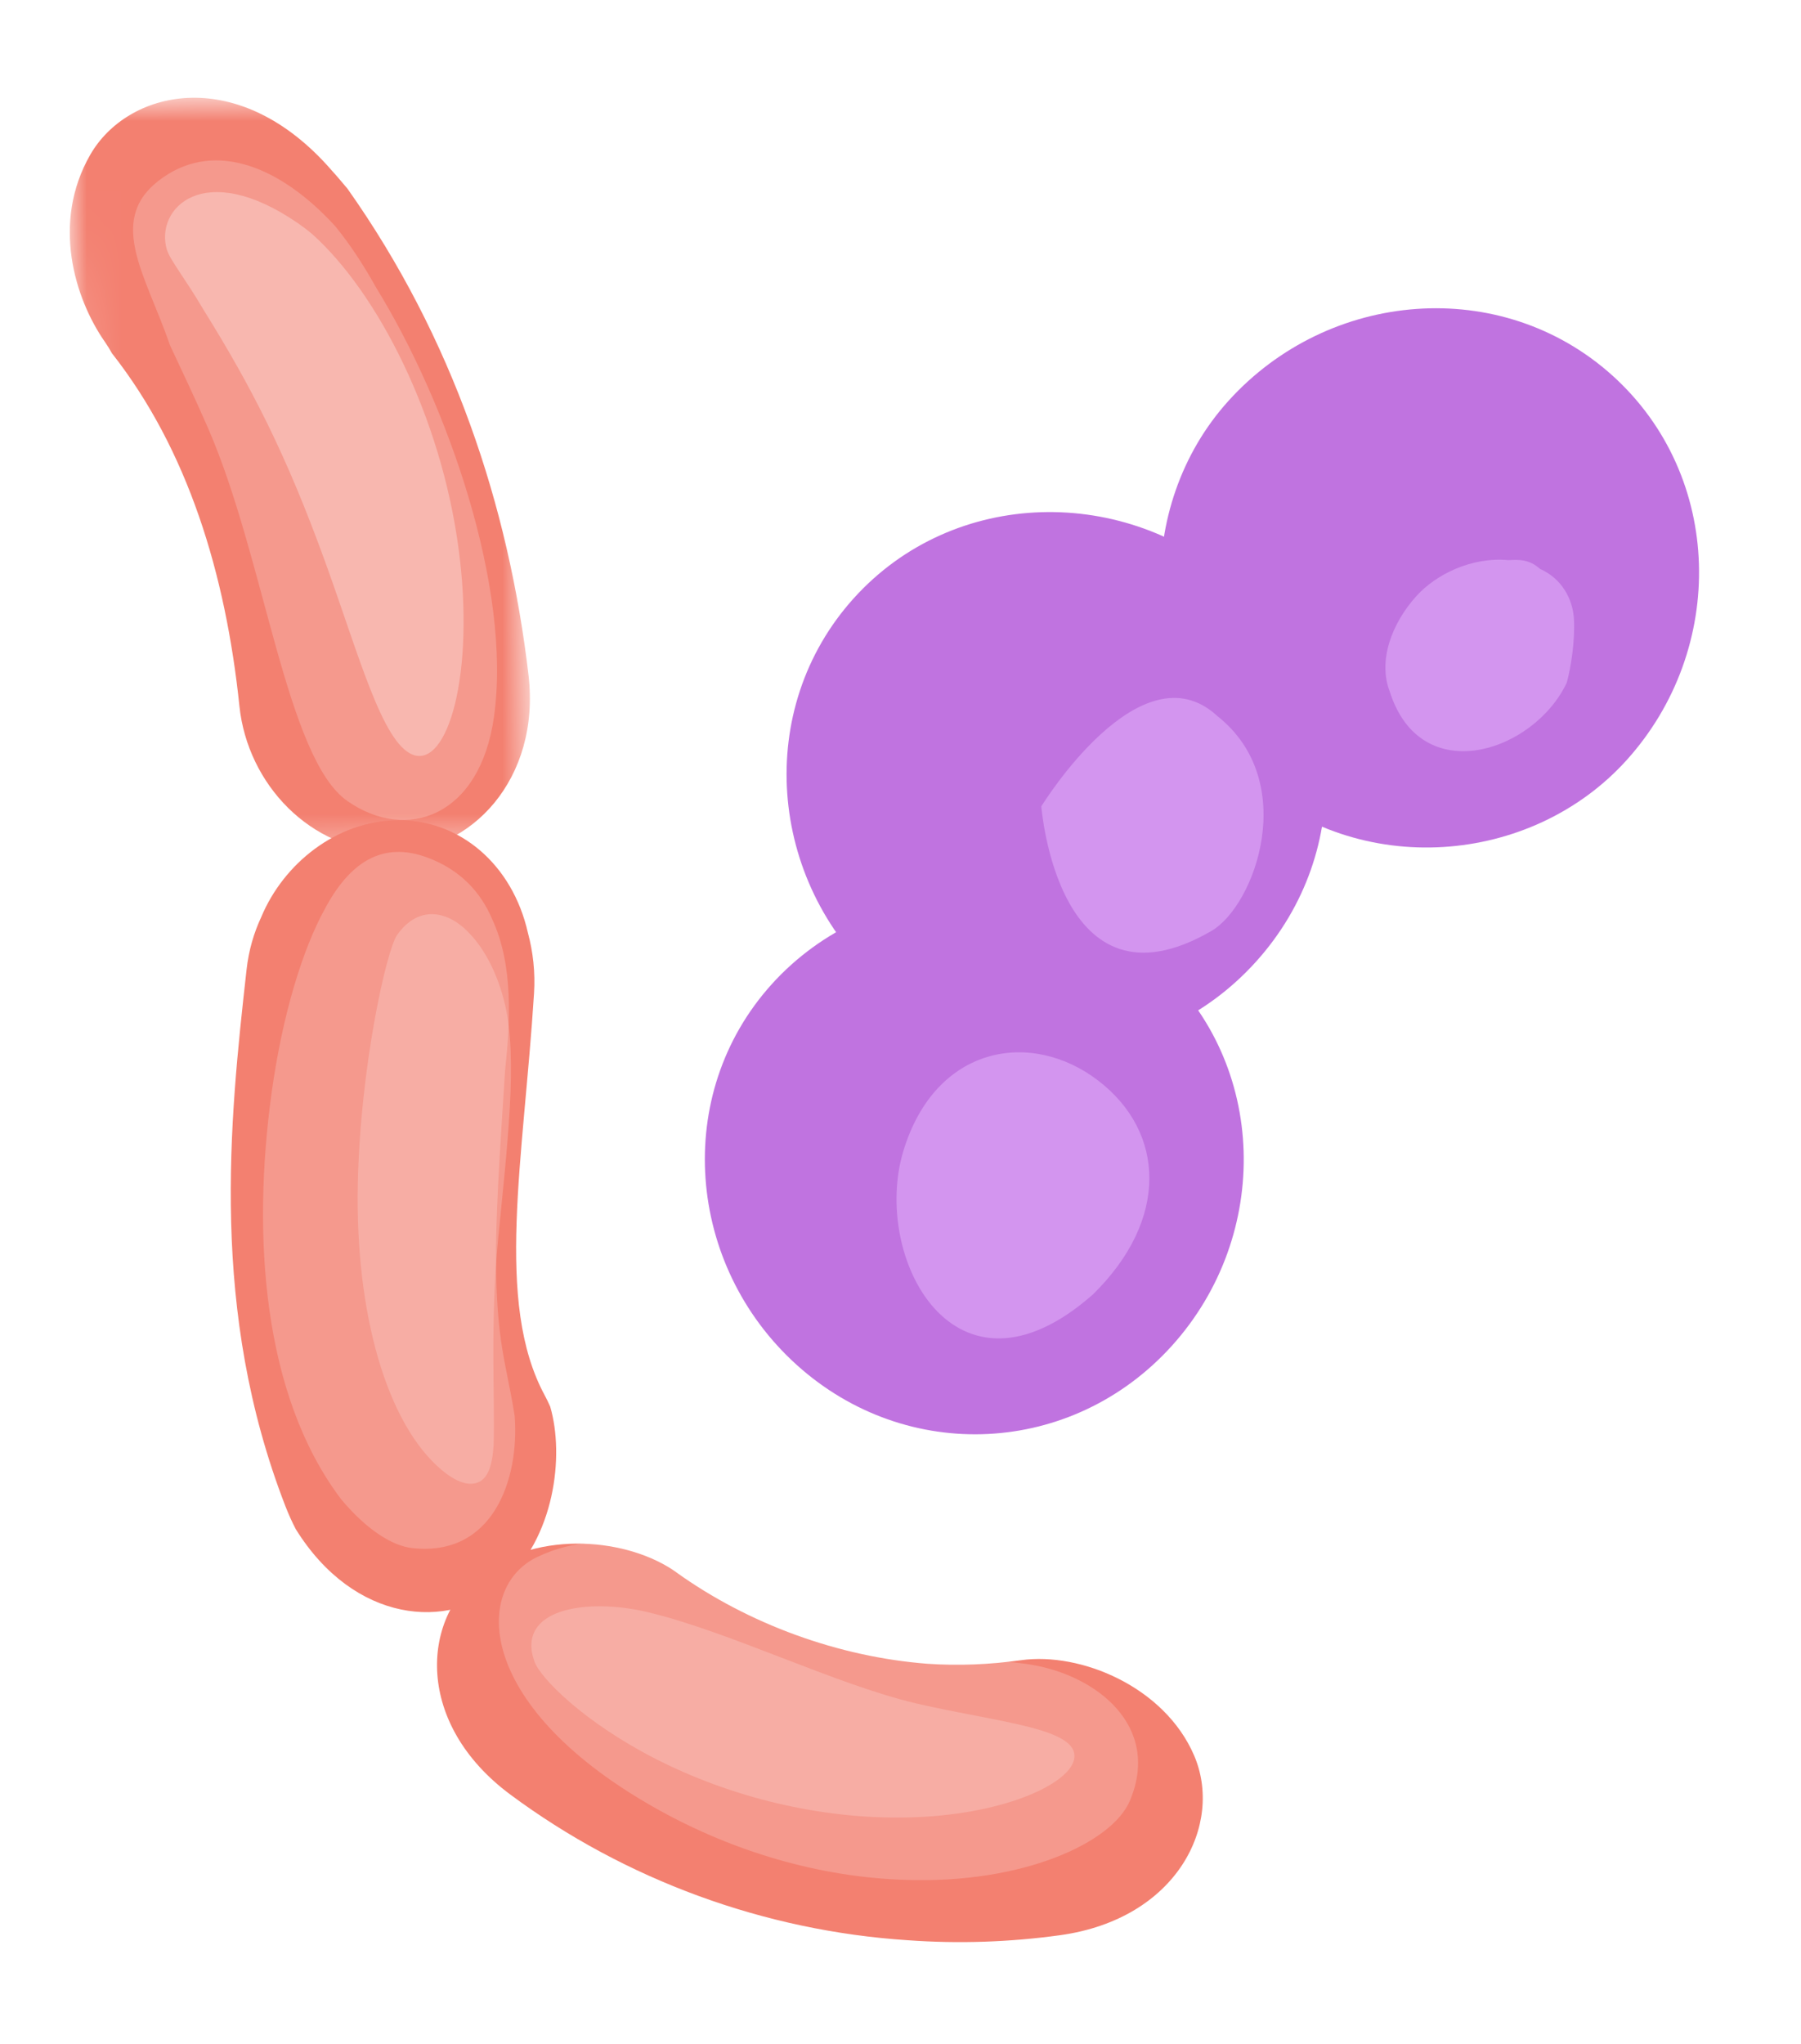 <svg width="52" height="59" viewBox="0 0 52 59" fill="none" xmlns="http://www.w3.org/2000/svg">
<g filter="url(#filter0_d_0_25385)">
<mask id="mask0_0_25385" style="mask-type:luminance" maskUnits="userSpaceOnUse" x="1" y="1" width="15" height="23">
<path fill-rule="evenodd" clip-rule="evenodd" d="M1.881 1.95L14.687 1.503L15.453 23.455L2.647 23.902L1.881 1.95Z" fill="white"></path>
</mask>
<g mask="url(#mask0_0_25385)">
<path fill-rule="evenodd" clip-rule="evenodd" d="M9.438 3.763C9.639 3.984 9.837 4.211 10.031 4.445C13.078 8.752 14.689 13.611 15.26 18.49C15.611 21.484 13.596 23.632 11.294 23.596C8.966 23.561 7.149 21.642 6.913 19.387C6.514 15.554 5.419 11.98 3.231 9.198C3.172 9.088 3.105 8.982 3.033 8.877C2.156 7.621 1.48 5.429 2.605 3.469C3.674 1.608 6.781 0.851 9.438 3.763Z" fill="#F38070"></path>
</g>
<path opacity="0.2" fill-rule="evenodd" clip-rule="evenodd" d="M10.866 7.313C10.529 6.71 10.14 6.095 9.681 5.532C8.114 3.817 6.245 3.06 4.717 4.116C3.011 5.295 4.204 6.909 4.905 8.96C5.25 9.703 5.613 10.455 6.006 11.357C7.65 15.127 8.264 20.9 10.036 22.13C11.744 23.315 13.863 22.579 14.264 19.683C14.779 15.98 12.932 10.673 10.866 7.313Z" fill="white"></path>
<path opacity="0.3" fill-rule="evenodd" clip-rule="evenodd" d="M8.613 5.451C5.88 3.568 4.469 5.023 4.817 6.204C4.903 6.497 5.362 7.066 5.863 7.92C7.247 10.146 8.258 12.091 9.404 15.262C10.372 17.942 11.035 20.429 11.908 20.784C12.925 21.195 13.726 18.449 13.239 14.83C12.73 11.031 10.92 7.477 9.027 5.769C8.883 5.647 8.743 5.541 8.613 5.451Z" fill="white"></path>
<path fill-rule="evenodd" clip-rule="evenodd" d="M15.419 27.676C15.118 32.47 14.276 36.6 15.728 39.283C15.785 39.392 15.839 39.5 15.886 39.609C16.302 41.031 16.015 43.413 14.497 44.741C12.966 46.08 10.227 45.865 8.539 43.145C8.428 42.932 8.329 42.711 8.24 42.482C6.053 36.845 6.623 31.417 7.12 26.985C7.182 26.43 7.332 25.925 7.545 25.47C8.186 23.937 9.707 22.702 11.472 22.679C13.257 22.656 14.793 23.939 15.243 25.933C15.392 26.486 15.457 27.076 15.419 27.676Z" fill="#F38070"></path>
<path opacity="0.2" fill-rule="evenodd" clip-rule="evenodd" d="M14.583 29.905C14.733 28.512 14.828 26.875 14.214 25.544C13.88 24.755 13.297 24.12 12.36 23.765C11.018 23.255 10.074 23.928 9.372 25.254C8.754 26.375 8.157 28.258 7.839 30.571C7.28 34.654 7.569 39.271 9.854 42.289C10.574 43.148 11.309 43.627 11.905 43.693C14.218 43.947 14.998 41.737 14.861 39.886C14.854 39.849 14.85 39.811 14.843 39.773C14.612 38.351 14.332 37.745 14.321 35.355C14.313 33.68 14.517 31.043 14.583 29.905Z" fill="white"></path>
<path fill-rule="evenodd" clip-rule="evenodd" d="M14.577 27.986C14.368 27.113 13.997 26.412 13.569 25.962C12.925 25.266 12.147 25.184 11.583 25.842C11.543 25.89 11.502 25.94 11.465 25.994C11.159 26.431 10.399 29.814 10.331 33.179C10.253 36.947 11.178 40.108 12.747 41.433C13.076 41.713 13.379 41.85 13.624 41.835C14.064 41.809 14.214 41.365 14.252 40.705C14.296 39.393 14.143 37.225 14.386 34.736C14.641 32.115 14.957 29.568 14.577 27.986Z" fill="white" fill-opacity="0.2"></path>
<path fill-rule="evenodd" clip-rule="evenodd" d="M19.53 44.395C21.612 45.887 24.217 46.837 26.785 47.033C27.673 47.093 28.582 47.056 29.482 46.929C31.2 46.689 33.623 47.695 34.477 49.679C35.328 51.654 34.002 54.402 30.598 54.87C29.152 55.069 27.68 55.12 26.21 55.014C22.062 54.742 18.051 53.269 14.737 50.81C11.982 48.767 12.156 45.736 13.873 44.44C15.578 43.152 18.162 43.413 19.53 44.393L19.53 44.395Z" fill="#F38070"></path>
<path fill-rule="evenodd" clip-rule="evenodd" d="M20.838 44.976C19.343 44.108 17.725 42.91 15.524 43.944C13.633 44.832 13.725 48.324 19.047 51.268C21.159 52.437 23.628 53.196 26.154 53.272C29.525 53.388 32.108 52.205 32.622 50.989C33.529 48.845 31.678 47.363 29.741 47.054C28.968 46.931 27.817 46.909 26.596 46.745C24.168 46.401 22.284 45.704 20.838 44.976Z" fill="white" fill-opacity="0.2"></path>
<path fill-rule="evenodd" clip-rule="evenodd" d="M18.674 45.536C16.924 45.127 14.897 45.447 15.429 46.964C15.595 47.437 16.848 48.715 18.932 49.779C21.099 50.885 23.683 51.525 26.202 51.469C28.899 51.412 30.817 50.537 31.005 49.82C31.245 48.896 28.884 48.74 26.459 48.179C24.088 47.62 21.046 46.095 18.674 45.536Z" fill="white" fill-opacity="0.2"></path>
<path fill-rule="evenodd" clip-rule="evenodd" d="M36.026 21.504C32.814 18.606 32.721 13.614 35.469 10.573C38.37 7.363 43.348 6.948 46.56 9.846C49.77 12.745 49.863 17.736 46.963 20.947C44.217 23.988 39.239 24.402 36.026 21.504" fill="#C073E0"></path>
<path fill-rule="evenodd" clip-rule="evenodd" d="M25.375 27.318C22.176 24.429 21.763 19.47 24.652 16.27C27.54 13.072 32.512 12.98 35.709 15.869C38.907 18.758 39.151 23.564 36.264 26.764C33.377 29.963 28.573 30.207 25.375 27.318" fill="#C073E0"></path>
<path fill-rule="evenodd" clip-rule="evenodd" d="M23.002 38.403C19.819 35.529 19.408 30.596 22.283 27.413C25.156 24.232 30.254 23.972 33.437 26.845C36.617 29.719 36.709 34.668 33.837 37.851C30.963 41.034 26.184 41.276 23.002 38.403" fill="#C073E0"></path>
<path fill-rule="evenodd" clip-rule="evenodd" d="M45.237 18.709C45.363 18.25 45.476 17.489 45.445 16.886C45.414 16.283 45.083 15.697 44.468 15.426C44.151 15.14 43.85 15.156 43.55 15.171C42.49 15.073 41.461 15.58 40.892 16.212C40.178 17.004 39.781 18.081 40.128 18.971C41.025 21.794 44.285 20.721 45.237 18.709" fill="#D395EF"></path>
<path fill-rule="evenodd" clip-rule="evenodd" d="M34.976 25.877C36.242 25.141 37.529 21.561 35.152 19.675C32.929 17.612 30.066 22.279 30.066 22.279C30.066 22.279 30.54 28.447 34.976 25.877" fill="#D395EF"></path>
<path fill-rule="evenodd" clip-rule="evenodd" d="M31.556 36.37C33.766 34.202 33.64 31.678 31.708 30.196C29.776 28.714 27.013 29.171 26.084 32.224C25.156 35.276 27.555 39.896 31.556 36.37Z" fill="#D395EF"></path>
</g>
<defs>
<filter id="filter0_d_0_25385" x="0.016" y="0.822" width="51.041" height="57.246" filterUnits="userSpaceOnUse" color-interpolation-filters="sRGB">
<feFlood flood-opacity="0" result="BackgroundImageFix"></feFlood>
<feColorMatrix in="SourceAlpha" type="matrix" values="0 0 0 0 0 0 0 0 0 0 0 0 0 0 0 0 0 0 127 0" result="hardAlpha"></feColorMatrix>
<feOffset dy="1"></feOffset>
<feGaussianBlur stdDeviation="1"></feGaussianBlur>
<feColorMatrix type="matrix" values="0 0 0 0 0 0 0 0 0 0 0 0 0 0 0 0 0 0 0.35 0"></feColorMatrix>
<feBlend mode="normal" in2="BackgroundImageFix" result="effect1_dropShadow_0_25385"></feBlend>
<feBlend mode="normal" in="SourceGraphic" in2="effect1_dropShadow_0_25385" result="shape"></feBlend>
</filter>
</defs>
</svg>
